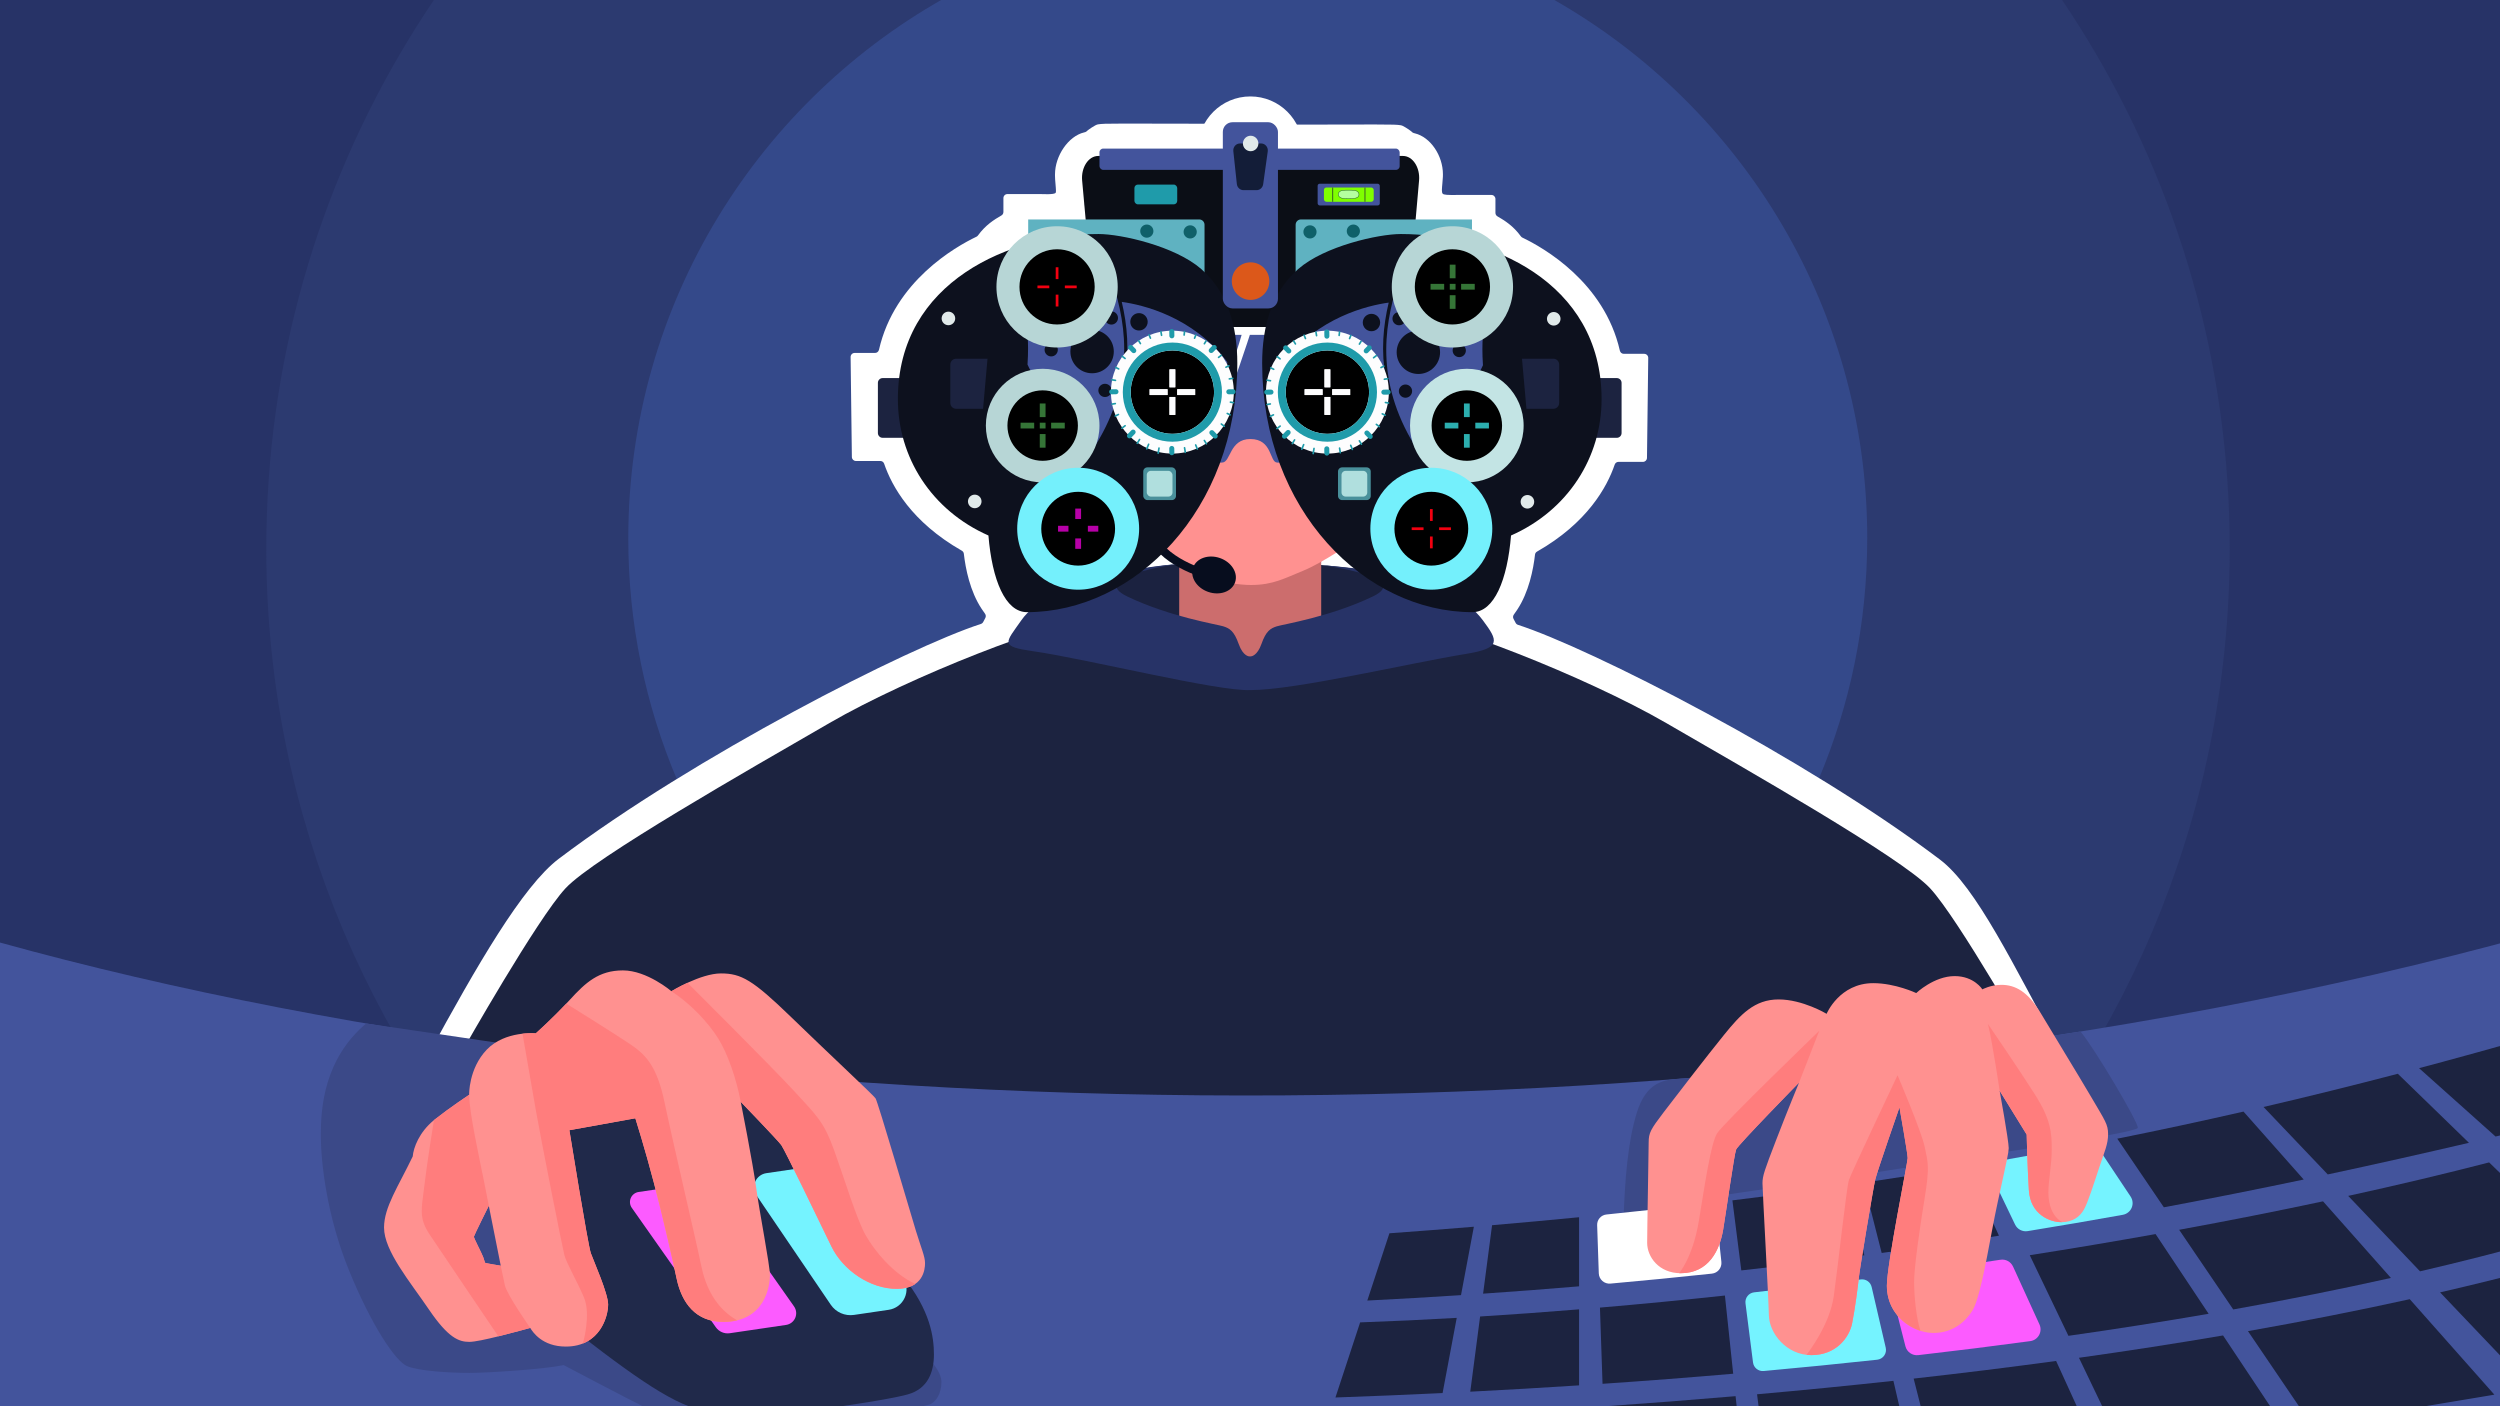 <?xml version="1.0" encoding="UTF-8"?><svg id="Layer_1" xmlns="http://www.w3.org/2000/svg" viewBox="0 0 2560 1440"><defs><style>.cls-1{fill:#b0dfde;}.cls-2{fill:#75f3ff;}.cls-3{fill:#2c3a70;}.cls-4{fill:#2caeaf;}.cls-5{fill:#cc6d6d;}.cls-6{fill:#b7d6d6;}.cls-7{fill:#070d1e;}.cls-8{fill:#f20010;}.cls-9{fill:#357537;}.cls-10{fill:#1b2240;}.cls-11{fill:#fc5bff;}.cls-12{fill:#43549c;}.cls-13{fill:#ff7d7d;}.cls-14{fill:#0f6069;}.cls-15{fill:#ff9190;}.cls-16{fill:#fff;}.cls-17{stroke:#3b5b25;}.cls-17,.cls-18{fill:none;}.cls-17,.cls-18,.cls-19{stroke-miterlimit:10;}.cls-20{fill:#74f0fc;}.cls-18{stroke:#335b25;}.cls-21{fill:#34498a;}.cls-22{fill:#20294a;}.cls-23{fill:#1c2340;}.cls-24{fill:#7fff00;}.cls-25{fill:#e1eaea;}.cls-26{fill:#273367;}.cls-27{fill:#1f9baa;}.cls-28{fill:#b700a7;}.cls-29{fill:#3b4988;}.cls-30{fill:#dc581a;}.cls-31{fill:#fdfdfe;}.cls-19{fill:#b4ff9f;stroke:#255b27;stroke-width:.5px;}.cls-32{fill:#131d38;}.cls-33{fill:#0d111e;}.cls-34{fill:#5fb2c1;}.cls-35{fill:#49909b;}.cls-36{fill:#c3e4e4;}.cls-37{fill:#0b0e16;}.cls-38{fill:#feffff;}</style></defs><rect class="cls-26" x="-38.86" y="-39.05" width="2636.89" height="1485.09"/><path id="bg_circle" class="cls-3" d="M2283.19,561.97c0,555.18-450.08,1005.24-1005.26,1005.24s-1005.25-450.06-1005.25-1005.24c0-381.47,212.48-713.32,525.55-883.62h959.42c313.07,170.3,525.55,502.15,525.55,883.62Z"/><path id="bg_circle-2" class="cls-21" d="M1912.04,551.33c0,350.33-284.01,634.33-634.34,634.33s-634.34-284-634.34-634.33c0-240.72,134.08-450.12,331.63-557.59h605.42c197.56,107.47,331.64,316.87,331.64,557.59Z"/><circle class="cls-16" cx="1280.39" cy="152.39" r="53.64"/><path class="cls-16" d="M1278.25,126.78c-142.27-.17-146.03-.63-154,.58-2.8.42-10.61,6.13-11,6.6-.54.66-1.25,1.12-2.07,1.36-.32.09-.7.19-1.14.3-16.05,3.85-29.69,23.88-29.72,42.94,0,.41-.02.99,0,1.56.03,1.07.06,2.02.15,3.81.28,5.49,1.32,11.86.57,13.41-1.06,2.2-14.12,1.38-15.59,1.38h-33.83c-2.28,0-4.12,1.85-4.12,4.12v14.24c0,1.47-.78,2.83-2.05,3.56-7.47,4.31-16.17,9.71-24.01,20.47-.4.55-.92,1-1.54,1.29-21.57,10.31-83.88,45.64-99.82,115.77-.43,1.89-2.08,3.25-4.02,3.25h-20.91c-2.3,0-4.15,1.88-4.12,4.18l1.29,102.39c.03,2.26,1.87,4.07,4.13,4.07l25.02-.02c1.76,0,3.32,1.1,3.89,2.76,7.87,23.06,28.04,59.74,79.56,89.12,1.14.65,1.92,1.79,2.06,3.09,1.72,15.04,6.27,38.51,18.32,56.59.95,1.48,2.07,3.11,3.34,4.81.98,1.31,1.11,3.08.29,4.5-.71,1.23-1.39,2.5-2.01,3.81-.5,1.05-1.37,1.85-2.48,2.21-74.24,24.01-293.4,135.48-432.2,240.43-37.03,28-83.98,109.44-133.8,201-9.64,17.7,3.74,49.1-5.65,54.88-1.71,1.05-2.42,3.18-1.67,5.04l5.94,14.9c1.25,3.14,5.52,3.53,7.32.68,4.92-7.83,12.39-21.49,25.46-45.5,32.93-60.51,94.22-173.13,127.26-198.11,151.71-114.71,388.46-229.57,430.15-236.89l16.23-2.85c2.24-.39,3.74-2.53,3.35-4.77l-2.15-12.31c-.19-1.07.03-2.17.66-3.05,1.99-2.78,5.53-6.5,8.13-8.59l36.47-29.33c3.03-2.44,1.31-7.34-2.58-7.34h-40.91c-1.18,0-2.31-.49-3.08-1.38-1.24-1.42-2.57-3.13-3.53-4.61l-.2-.3c-9.75-14.53-12.33-40.35-12.5-49.07l-.19-9.99c-.03-1.53-.9-2.92-2.27-3.61l-8.95-4.49c-67.13-33.45-73.72-78.86-74.22-83.41-.01-.11-.02-.2-.02-.31l-.47-15.6c-.07-2.27-1.97-4.06-4.24-4l-15.86.46h-3.78c-2.26,0-4.1-1.81-4.13-4.07l-.25-19.93c-.03-2.3,1.83-4.18,4.12-4.18h15.75c2.16,0,3.95-1.67,4.11-3.82l1.12-15.28c5.39-73.45,83.69-105.72,84.48-106.04l5.12-2.06c.82-.33,1.52-.92,1.98-1.67l2.91-4.75c7.95-13.15,17.66-17.22,20.12-18.07.21-.07.42-.12.63-.16l12.99-2.17c2.08-.35,3.57-2.21,3.44-4.32h0c-.15-2.37,1.74-4.38,4.12-4.38h16.18c1.52,0,2.91-.83,3.63-2.17l21.23-6.99c4.45-8.29-7.44-18.06-2.69-25.7.25-.38.57-.79.89-1.23,3.03-4.11,9.29-12.62,8.65-24.98-.01-.23-.02-.46.02-.69.09-.46.31-1.08.59-1.71.47-1.05,1.41-1.81,2.5-2.17,11.46-3.76,16.86-9.61,22.11-16.24,1.46-1.85,129.42-.21,131.37-2.22"/><path class="cls-16" d="M1280.57,127.7c142.27-.17,146.03-.63,154,.58,2.8.42,10.61,6.13,11,6.6.54.66,1.25,1.12,2.07,1.36.32.09.7.19,1.14.3,16.05,3.85,28.75,22.82,28.78,41.88-.02.47-.02,2.3-.05,2.73-.08,1.02-.28,3.83-.53,6.72-.43,5.09-.99,9.1.4,10.54,1.02,1.06,4.57,1.44,15.99,1.22h33.83c2.28,0,4.12,1.85,4.12,4.12v14.24c0,1.47.78,2.83,2.05,3.56,7.47,4.31,16.17,9.71,24.01,20.47.4.55.92,1,1.54,1.29,21.57,10.31,83.88,45.64,99.82,115.77.43,1.89,2.08,3.25,4.02,3.25h20.91c2.3,0,4.15,1.88,4.12,4.18l-1.29,102.39c-.03,2.26-1.87,4.07-4.13,4.07l-25.02-.02c-1.76,0-3.32,1.1-3.89,2.76-7.87,23.06-28.04,59.74-79.56,89.12-1.14.65-1.92,1.79-2.06,3.09-1.72,15.04-6.27,38.51-18.32,56.59-.95,1.48-2.07,3.11-3.34,4.81-.98,1.31-1.11,3.08-.29,4.5.71,1.23,1.39,2.5,2.01,3.81.5,1.05,1.37,1.85,2.48,2.21,74.24,24.01,293.4,135.48,432.2,240.43,37.03,28,75.02,107.63,124.84,199.19,9.64,17.7,5.22,50.91,14.61,56.69,1.71,1.05,2.42,3.18,1.67,5.04l-5.94,14.9c-1.25,3.14-5.52,3.53-7.32.68-4.92-7.83-12.39-21.49-25.46-45.5-32.93-60.51-94.22-173.13-127.26-198.11-151.71-114.71-388.46-229.57-430.15-236.89l-16.23-2.85c-2.24-.39-3.74-2.53-3.35-4.77l2.15-12.31c.19-1.07-.03-2.17-.66-3.05-1.99-2.78-5.53-6.5-8.13-8.59l-36.47-29.33c-3.03-2.44-1.31-7.34,2.58-7.34h40.91c1.18,0,2.31-.49,3.08-1.38,1.24-1.42,2.57-3.13,3.53-4.61l.2-.3c9.75-14.53,12.33-40.35,12.5-49.07l.19-9.99c.03-1.53.9-2.92,2.27-3.61l8.95-4.49c67.13-33.45,73.72-78.86,74.22-83.41.01-.11.02-.2.02-.31l.47-15.6c.07-2.27,1.97-4.06,4.24-4l15.86.46h3.78c2.26,0,4.1-1.81,4.13-4.07l.25-19.93c.03-2.3-1.83-4.18-4.12-4.18h-15.75c-2.16,0-3.95-1.67-4.11-3.82l-1.12-15.28c-5.39-73.45-83.69-105.72-84.48-106.04l-5.12-2.06c-.82-.33-1.52-.92-1.98-1.67l-2.91-4.75c-7.95-13.15-17.66-17.22-20.12-18.07-.21-.07-.42-.12-.63-.16l-12.99-2.17c-2.08-.35-3.57-2.21-3.44-4.32h0c.15-2.37-1.74-4.38-4.12-4.38h-16.18c-1.52,0-2.91-.83-3.63-2.17l-21.23-6.99c-4.45-8.29,7.44-18.06,2.69-25.7-.25-.38-.57-.79-.89-1.23-3.03-4.11-9.29-12.62-8.65-24.98.01-.23.02-.46-.02-.69-.09-.46-.31-1.08-.59-1.71-.47-1.05-1.41-1.81-2.5-2.17-11.46-3.76-16.86-9.61-22.11-16.24-1.46-1.85-129.42-.21-131.37-2.22"/><circle class="cls-21" cx="1277.26" cy="563.13" r="186.59"/><path class="cls-37" d="M1436.67,159.7h-312.12c-9.95,0-17.66,11.8-16.45,25.18l12.19,134.59c1.02,11.25,8.08,19.71,16.45,19.71h288.11c8.39,0,15.46-8.5,16.45-19.79l11.82-134.59c1.17-13.35-6.53-25.1-16.45-25.1Z"/><ellipse class="cls-16" cx="1287.85" cy="566.13" rx="149.57" ry="105.65"/><path id="Hoodie_Back" class="cls-10" d="M1400.39,584.28s-131.34-21.59-240.7,0c-109.36,21.59,36.34,65.09,36.34,65.09l71.76,36.53,76.56-5.22,63.05-26.97,30.01-46.31-13.54-17.3-10.95-3.75-12.53-2.08Z"/><path class="cls-23" d="M1277.26,1151.06c433.02,0,804.24-75.9,804.24-75.9,0,0-76.32-134.76-105.19-165.7-28.88-30.94-187.01-121.01-270.2-169.13-83.19-48.13-231.7-105.59-266.71-105.59s-88.4,14.84-88.4,14.84l-72.71,4.81h-1.02l-72.71-4.81s-53.39-14.84-88.4-14.84-183.52,57.46-266.71,105.59c-83.19,48.13-241.33,138.2-270.2,169.13-28.88,30.94-105.19,165.7-105.19,165.7,0,0,371.22,75.9,804.24,75.9"/><path class="cls-5" d="M1352.91,561.22h-145.41v88.35c38.5,39.88,108.98,42.58,145.41,0v-88.35Z"/><path class="cls-15" d="M1281.22,599.04c-23.83,0-73.09-10.32-100.99-40.69-8.02-36.33,23.3-99.23,23.3-99.23l76.87-48.2,44.83,48.2,61.66,94.8s-32.79,22.54-52.04,30.33c-19.25,7.79-31.17,14.78-53.63,14.78Z"/><path class="cls-7" d="M1264.71,596.3c-3.35,9.56-15.7,13.94-27.58,9.78-11.88-4.16-18.8-15.29-15.45-24.85,3.35-9.56,15.7-13.94,27.58-9.78,11.88,4.16,18.8,15.29,15.45,24.85Z"/><path class="cls-7" d="M1235.09,592.27c-2.03-.5-49.94-12.71-62.18-47.71l8.11-2.84c10.73,30.66,55.68,42.1,56.14,42.21l-2.06,8.34Z"/><path id="Hoodie_Front" class="cls-26" d="M1280.96,706.64c-.06,0-.12,0-.18.03-.09,0-.18-.03-.32-.03-33.24,1.58-168.55-32.11-222.48-39.78-34.8-4.95-28.35-8.45-12.2-31.61,28.68-41.11,127.12-55.43,160.29-57.65-3.96.53-93.27,13.24-51.76,33.18,43.51,20.87,91.77,28.48,98.32,30.56,6.52,2.06,11.07,4.79,15.77,18.06,4.67,13.24,11.24,12.77,11.24,12.77h.97c.97-.03,6.84-.7,11.13-12.77,4.67-13.27,9.25-16,15.77-18.06,6.52-2.08,54.78-9.69,98.29-30.56,41.6-19.96-51.37-31.93-55.19-32.43,55.1,4.88,134.99,12.68,167.9,56.9,15.5,20.85,19.24,28.39-17.22,34.33-58.06,9.46-174.92,37.06-220.32,37.06Z"/><path class="cls-12" d="M1321.44,342.93h-82.07v130.75h11.94c9.25,0,7.26-24.11,29.09-24.11,22.9,0,19.33,24.11,27.55,24.11h13.5v-130.75Z"/><path class="cls-38" d="M1244.09,334.85v8.08h27.33c-7.22,25.61-16.33,46.58-16.33,46.58l-3.85,32.16c10.76-23.19,28.6-78.74,28.6-78.74h41.6v-8.08h-77.35Z"/><path class="cls-34" d="M1233.43,297.22h-180.57v-72.52h175.13c3.01,0,5.45,2.44,5.45,5.45v67.07Z"/><circle class="cls-14" cx="1218.75" cy="237.46" r="6.75"/><circle class="cls-14" cx="1174.34" cy="236.67" r="6.75"/><path class="cls-23" d="M898.96,392.04c0-2.7,2.19-4.89,4.89-4.89h24.45v61.17h-24.45c-2.7,0-4.89-2.19-4.89-4.89v-51.39Z"/><path class="cls-33" d="M1267.01,372.09c0-37.67-9.71-72.8-36.91-96.58-26.85-23.49-82.17-35.87-105.12-35.87-89.34,0-205.55,48.13-205.55,169.03,0,59.6,34.3,113.86,92.73,139.68,3.72,45.45,17.22,78.51,39.52,78.51,109.69,0,215.33-104.08,215.33-254.78Z"/><path class="cls-12" d="M1256.74,370.76c-35.45-46.79-86.85-58.66-108.06-61.63,5.7,23.96,8.01,49.9,2.97,77.68,27.19,17.99,90.29,38.77,97.25,25.15,7.94-15.53,7.85-41.2,7.85-41.2ZM1166.32,338.45c-4.91,0-8.9-3.99-8.9-8.91s3.98-8.91,8.9-8.91,8.91,3.99,8.91,8.91-3.98,8.91-8.91,8.91Z"/><path class="cls-12" d="M1138.84,287.87l-87.55,46.66s2.54,14.18.88,38.74c6.65,16.34,49.1,73.2,66.32,88,43.04-66.25,36.52-124.55,20.35-173.4ZM1076.43,364.98c-3.74,0-6.78-3.03-6.78-6.78s3.03-6.78,6.78-6.78,6.78,3.03,6.78,6.78-3.03,6.78-6.78,6.78ZM1131.5,406.55c-3.74,0-6.78-3.03-6.78-6.78s3.03-6.78,6.78-6.78,6.78,3.03,6.78,6.78-3.03,6.78-6.78,6.78ZM1118.3,382.22c-12.28,0-22.23-9.95-22.23-22.23s9.95-22.23,22.23-22.23,22.23,9.95,22.23,22.23-9.95,22.23-22.23,22.23ZM1138.05,332.38c-3.74,0-6.78-3.03-6.78-6.78s3.03-6.78,6.78-6.78,6.78,3.03,6.78,6.78-3.03,6.78-6.78,6.78Z"/><circle cx="1081.05" cy="293.76" r="55.42"/><path class="cls-6" d="M1082.45,231.67c-34.29,0-62.09,27.8-62.09,62.09s27.8,62.09,62.09,62.09,62.09-27.8,62.09-62.09-27.8-62.09-62.09-62.09ZM1082.45,332.27c-21.27,0-38.51-17.24-38.51-38.51s17.24-38.51,38.51-38.51,38.51,17.24,38.51,38.51-17.24,38.51-38.51,38.51Z"/><rect x="1081.05" y="273.67" width="2.8" height="12.13"/><rect x="1081.05" y="301.72" width="2.8" height="12.13"/><rect class="cls-8" x="1081.05" y="273.67" width="2.8" height="12.13"/><rect class="cls-8" x="1081.05" y="301.72" width="2.8" height="12.13"/><rect x="1090.41" y="292.36" width="12.13" height="2.8"/><rect x="1062.35" y="292.36" width="12.13" height="2.8"/><rect class="cls-8" x="1090.41" y="292.36" width="12.13" height="2.8"/><rect class="cls-8" x="1062.35" y="292.36" width="12.13" height="2.8"/><circle cx="1067.69" cy="435.8" r="53.67"/><path class="cls-6" d="M1067.69,377.63c-32.13,0-58.17,26.04-58.17,58.17s26.04,58.17,58.17,58.17,58.17-26.04,58.17-58.17-26.04-58.17-58.17-58.17ZM1067.69,471.87c-19.92,0-36.08-16.15-36.08-36.08s16.15-36.08,36.08-36.08,36.08,16.15,36.08,36.08-16.15,36.08-36.08,36.08Z"/><rect class="cls-9" x="1064.73" y="413.17" width="5.91" height="13.95"/><rect class="cls-9" x="1064.73" y="444.47" width="5.91" height="13.95"/><rect class="cls-9" x="1076.36" y="432.84" width="13.95" height="5.91"/><rect class="cls-9" x="1045.06" y="432.84" width="13.95" height="5.91"/><rect class="cls-9" x="1064.73" y="432.84" width="5.91" height="5.91"/><circle cx="1200.52" cy="401.55" r="51.97" transform="translate(611.01 1521.81) rotate(-80.74)"/><rect x="1177.2" y="398.57" width="18.37" height="5.95"/><rect x="1197.55" y="378.23" width="5.95" height="18.37"/><rect x="1197.55" y="406.5" width="5.95" height="18.37"/><rect x="1205.47" y="398.57" width="18.37" height="5.95"/><path d="M1200.52,343.51c-32.06,0-58.04,25.98-58.04,58.04s25.98,58.05,58.04,58.05,58.04-25.99,58.04-58.05-25.98-58.04-58.04-58.04ZM1200.52,444.24c-23.57,0-42.69-19.12-42.69-42.69s19.12-42.68,42.69-42.68,42.69,19.11,42.69,42.68-19.12,42.69-42.69,42.69Z"/><path class="cls-31" d="M1200.52,338.64c-34.75,0-62.91,28.16-62.91,62.91s28.16,62.91,62.91,62.91,62.91-28.16,62.91-62.91-28.16-62.91-62.91-62.91ZM1200.52,444.24c-23.57,0-42.69-19.12-42.69-42.69s19.12-42.68,42.69-42.68,42.69,19.11,42.69,42.68-19.12,42.69-42.69,42.69Z"/><path class="cls-27" d="M1200.52,350.77c-28.05,0-50.78,22.73-50.78,50.78s22.73,50.78,50.78,50.78,50.78-22.73,50.78-50.78-22.73-50.78-50.78-50.78ZM1200.52,444.24c-23.57,0-42.69-19.12-42.69-42.69s19.12-42.68,42.69-42.68,42.69,19.11,42.69,42.68-19.12,42.69-42.69,42.69Z"/><rect class="cls-31" x="1197.55" y="378.23" width="5.95" height="18.37"/><rect class="cls-31" x="1197.55" y="406.5" width="5.95" height="18.37"/><rect class="cls-31" x="1197.55" y="378.23" width="5.95" height="18.37"/><rect class="cls-31" x="1197.55" y="406.5" width="5.95" height="18.37"/><rect class="cls-31" x="1205.47" y="398.57" width="18.37" height="5.95"/><rect class="cls-31" x="1177.2" y="398.57" width="18.37" height="5.95"/><rect class="cls-31" x="1205.47" y="398.57" width="18.37" height="5.95"/><rect class="cls-31" x="1177.2" y="398.57" width="18.37" height="5.95"/><g id="Notches"><path class="cls-27" d="M1240.27,361.5c-.65,0-1.29-.24-1.79-.73-1.02-.99-1.04-2.62-.05-3.64l3.07-3.15c.99-1.02,2.62-1.04,3.64-.05,1.02.99,1.04,2.62.05,3.64l-3.07,3.15c-.5.52-1.17.78-1.84.78Z"/><path class="cls-27" d="M1223.2,347.17c-.11,0-.22-.02-.32-.06-.44-.18-.65-.68-.47-1.12l1.34-3.29c.18-.44.68-.65,1.12-.47.44.18.65.68.47,1.12l-1.34,3.29c-.14.33-.46.53-.79.53Z"/><path class="cls-27" d="M1255.37,376.88c-.32,0-.62-.18-.77-.48-.21-.43-.03-.94.39-1.15l2.95-1.44c.42-.21.94-.03,1.15.39s.03.94-.39,1.15l-2.95,1.44c-.12.06-.25.09-.37.09Z"/><path class="cls-27" d="M1258.81,388.83c-.41,0-.78-.3-.85-.72-.08-.47.24-.91.71-.98l3.51-.57c.47-.08.91.24.98.71.08.47-.24.91-.71.98l-3.51.57s-.09.01-.14.01Z"/><path class="cls-27" d="M1247.8,366.83c-.26,0-.51-.12-.68-.34-.29-.38-.22-.91.16-1.2l2.83-2.16c.38-.29.92-.21,1.2.16.29.38.22.91-.16,1.2l-2.83,2.16c-.16.12-.34.18-.52.18Z"/><path class="cls-27" d="M1212.54,343.95s-.07,0-.1,0c-.47-.06-.81-.48-.75-.95l.43-3.61c.06-.47.48-.81.95-.75.47.06.81.48.75.95l-.43,3.61c-.05.44-.42.76-.85.76Z"/><path class="cls-27" d="M1233.26,352.84c-.15,0-.31-.04-.45-.13-.4-.25-.52-.78-.27-1.18l1.73-2.78c.25-.4.78-.52,1.18-.27.4.25.52.78.27,1.18l-1.73,2.78c-.16.26-.44.4-.73.4Z"/><path class="cls-27" d="M1160.99,361.65c-.67,0-1.34-.26-1.84-.78l-3.19-3.27c-.99-1.02-.97-2.64.05-3.64,1.02-.99,2.65-.97,3.64.05l3.19,3.27c.99,1.02.97,2.64-.05,3.64-.5.49-1.15.73-1.79.73Z"/><path class="cls-27" d="M1178.06,347.13c-.34,0-.66-.2-.79-.53l-1.41-3.43c-.18-.44.03-.94.47-1.12.44-.18.94.03,1.12.47l1.41,3.43c.18.44-.03.94-.47,1.12-.11.04-.22.06-.32.06Z"/><path class="cls-27" d="M1145.55,378.63c-.13,0-.25-.03-.38-.09l-3.05-1.49c-.43-.21-.6-.72-.39-1.15.21-.42.72-.6,1.15-.39l3.05,1.49c.43.21.6.72.39,1.15-.15.3-.45.48-.77.48Z"/><path class="cls-27" d="M1142.26,390.36s-.09,0-.14-.01l-3.62-.58c-.47-.08-.79-.52-.71-.98.08-.47.51-.79.98-.71l3.62.58c.47.08.79.52.71.98-.07.42-.43.72-.85.72Z"/><path class="cls-27" d="M1152.09,367.95c-.18,0-.37-.06-.52-.18l-2.91-2.25c-.37-.29-.44-.83-.16-1.2.29-.38.83-.45,1.2-.16l2.91,2.25c.37.29.44.83.16,1.2-.17.22-.42.33-.68.33Z"/><path class="cls-27" d="M1189.43,344.22c-.41,0-.77-.3-.84-.71l-.63-3.74c-.08-.47.24-.91.7-.99.47-.07.91.24.99.7l.63,3.74c.08.47-.24.91-.7.99-.05,0-.1.01-.14.01Z"/><path class="cls-27" d="M1167.8,352.69c-.29,0-.57-.14-.73-.41l-1.82-2.93c-.25-.4-.13-.93.28-1.18.4-.25.93-.13,1.18.28l1.82,2.93c.25.4.13.93-.28,1.18-.14.09-.3.13-.45.13Z"/><path class="cls-27" d="M1156.59,448.9c-.64,0-1.29-.24-1.79-.72-1.02-.99-1.05-2.61-.07-3.64l3.74-3.87c.99-1.02,2.62-1.05,3.64-.07,1.02.99,1.05,2.61.07,3.64l-3.74,3.87c-.5.52-1.18.79-1.85.79Z"/><path class="cls-27" d="M1174.29,460.47c-.11,0-.22-.02-.32-.06-.44-.18-.65-.68-.47-1.12l1.92-4.7c.18-.44.68-.65,1.12-.47.44.18.65.68.47,1.12l-1.92,4.7c-.14.33-.46.53-.79.53Z"/><path class="cls-27" d="M1142.06,426.84c-.32,0-.62-.18-.77-.48-.21-.43-.03-.94.4-1.14l3.22-1.56c.43-.2.94-.03,1.14.4.21.43.03.94-.4,1.14l-3.22,1.56c-.12.06-.25.09-.37.09Z"/><path class="cls-27" d="M1138.69,414.68c-.41,0-.78-.3-.85-.72-.08-.47.24-.91.71-.98l3.41-.55c.46-.08.91.24.98.71s-.24.91-.71.98l-3.41.55s-.09.01-.14.01Z"/><path class="cls-27" d="M1148.82,439.34c-.26,0-.51-.12-.68-.33-.29-.38-.22-.91.16-1.2l3.33-2.55c.38-.29.91-.22,1.2.16.29.38.22.91-.16,1.2l-3.33,2.55c-.16.12-.34.18-.52.18Z"/><path class="cls-27" d="M1185.93,464.95s-.1,0-.14-.01c-.47-.08-.78-.52-.7-.99l.89-5.28c.08-.47.51-.78.99-.7.47.08.78.52.7.99l-.89,5.28c-.07.42-.43.71-.84.71Z"/><path class="cls-27" d="M1164.53,454.77c-.15,0-.31-.04-.45-.13-.4-.25-.52-.78-.27-1.18l2.4-3.86c.25-.4.78-.53,1.18-.27.4.25.52.78.27,1.18l-2.4,3.86c-.16.26-.44.4-.73.4Z"/><path class="cls-27" d="M1244.37,449.14c-.67,0-1.34-.26-1.85-.78l-3.44-3.57c-.99-1.02-.96-2.65.06-3.64,1.02-.99,2.65-.96,3.64.06l3.44,3.57c.99,1.02.96,2.65-.06,3.64-.5.48-1.14.72-1.79.72Z"/><path class="cls-27" d="M1226.07,460.67c-.34,0-.66-.2-.79-.53l-1.71-4.2c-.18-.44.03-.94.47-1.12.44-.18.94.03,1.12.47l1.71,4.2c.18.44-.03.94-.47,1.12-.11.04-.22.06-.32.06Z"/><path class="cls-27" d="M1259.63,425.64c-.12,0-.25-.03-.37-.09l-2.95-1.42c-.43-.21-.61-.72-.4-1.14.21-.43.72-.6,1.14-.4l2.95,1.42c.43.21.61.72.4,1.14-.15.31-.45.48-.77.48Z"/><path class="cls-27" d="M1263.13,413.15s-.09,0-.14-.01l-3.21-.51c-.47-.08-.79-.51-.71-.98.07-.47.51-.79.98-.71l3.21.51c.47.08.79.51.71.98-.07.42-.43.72-.85.72Z"/><path class="cls-27" d="M1253.65,437.33c-.18,0-.36-.06-.52-.18l-3.03-2.31c-.38-.29-.45-.82-.16-1.2.29-.37.83-.45,1.2-.16l3.03,2.31c.38.29.45.82.16,1.2-.17.22-.42.34-.68.34Z"/><path class="cls-27" d="M1213.75,464.09c-.41,0-.78-.3-.84-.72l-.79-4.75c-.08-.47.24-.91.7-.99.48-.08.91.24.99.7l.79,4.75c.08.47-.24.91-.7.99-.05,0-.1.01-.14.01Z"/><path class="cls-27" d="M1235.36,455.33c-.29,0-.57-.14-.73-.41l-2.13-3.45c-.25-.4-.12-.93.28-1.18.4-.25.93-.12,1.18.28l2.13,3.45c.25.4.12.93-.28,1.18-.14.09-.3.13-.45.13Z"/><path class="cls-27" d="M1199.98,346.47c-1.4,0-2.55-1.13-2.57-2.54l-.06-4.4c-.02-1.42,1.12-2.59,2.54-2.61,1.42.06,2.59,1.12,2.61,2.54l.06,4.4c.02,1.42-1.12,2.59-2.54,2.61h-.04Z"/><path class="cls-27" d="M1138.36,403.78c-1.4,0-2.55-1.13-2.57-2.54-.02-1.42,1.12-2.59,2.54-2.61l4.4-.06c1.44-.02,2.59,1.11,2.61,2.54.02,1.42-1.12,2.59-2.54,2.61l-4.4.06h-.04Z"/><path class="cls-27" d="M1258.28,403.78c-1.4,0-2.55-1.13-2.57-2.54-.02-1.42,1.12-2.59,2.54-2.61l4.4-.06c1.42-.02,2.59,1.11,2.61,2.54.02,1.42-1.12,2.59-2.54,2.61l-4.4.06h-.04Z"/><path class="cls-27" d="M1199.95,466.18c-1.4,0-2.55-1.13-2.57-2.54l-.06-4.4c-.02-1.42,1.12-2.59,2.54-2.61,1.45.04,2.59,1.12,2.61,2.54l.06,4.4c.02,1.42-1.12,2.59-2.54,2.61h-.04Z"/></g><circle cx="1104.04" cy="541.4" r="45.81"/><path class="cls-20" d="M1104.04,478.98c-34.48,0-62.43,27.95-62.43,62.43s27.95,62.43,62.43,62.43,62.43-27.95,62.43-62.43-27.95-62.43-62.43-62.43ZM1104.04,579.19c-20.87,0-37.79-16.92-37.79-37.79s16.92-37.79,37.79-37.79,37.79,16.92,37.79,37.79-16.92,37.79-37.79,37.79Z"/><rect class="cls-28" x="1101.06" y="520.79" width="5.97" height="10.67"/><rect class="cls-28" x="1101.06" y="551.35" width="5.97" height="10.66"/><rect class="cls-28" x="1113.98" y="538.42" width="10.67" height="5.97"/><rect class="cls-28" x="1083.43" y="538.42" width="10.66" height="5.97"/><path class="cls-23" d="M1006.64,418.58h-27.58c-3.28,0-5.93-2.66-5.93-5.93v-39.39c0-3.28,2.66-5.93,5.93-5.93h32.15l-4.56,51.26Z"/><circle class="cls-25" cx="971.18" cy="326.08" r="6.95"/><circle class="cls-25" cx="998.14" cy="513.46" r="6.95"/><rect class="cls-35" x="1170.69" y="478.58" width="33.52" height="33.52" rx="4.24" ry="4.24"/><rect class="cls-1" x="1174.28" y="482.16" width="26.35" height="26.35" rx="4.24" ry="4.24"/><path class="cls-34" d="M1326.74,297.22h180.57v-72.52h-175.13c-3.01,0-5.45,2.44-5.45,5.45v67.07Z"/><circle class="cls-14" cx="1341.42" cy="237.46" r="6.75"/><circle class="cls-14" cx="1385.83" cy="236.67" r="6.75"/><path class="cls-23" d="M1660.5,392.04c0-2.7-2.19-4.89-4.89-4.89h-24.45v61.17h24.45c2.7,0,4.89-2.19,4.89-4.89v-51.39Z"/><path class="cls-33" d="M1292.44,372.09c0-37.67,9.71-72.8,36.91-96.58,26.85-23.49,82.17-35.87,105.12-35.87,89.34,0,205.55,48.13,205.55,169.03,0,59.6-34.3,113.86-92.73,139.68-3.72,45.45-17.22,78.51-39.52,78.51-109.69,0-215.33-104.08-215.33-254.78Z"/><path class="cls-12" d="M1321.81,412.69c6.96,13.62,70.05-7.16,97.25-25.15-5.05-27.78-2.73-53.72,2.97-77.68-21.21,2.97-72.61,14.84-108.06,61.63,0,0-.09,25.68,7.85,41.2ZM1395.48,330.27c0-4.91,3.98-8.91,8.9-8.91s8.9,3.99,8.9,8.91-3.98,8.91-8.9,8.91-8.9-3.99-8.9-8.91Z"/><path class="cls-12" d="M1452.22,462c17.22-14.8,59.67-71.67,66.32-88-1.66-24.55.88-38.74.88-38.74l-87.55-46.66c-16.17,48.84-22.69,107.14,20.35,173.4ZM1487.5,358.93c0-3.74,3.04-6.78,6.78-6.78s6.78,3.03,6.78,6.78-3.03,6.78-6.78,6.78-6.78-3.03-6.78-6.78ZM1432.43,400.51c0-3.74,3.04-6.78,6.78-6.78s6.78,3.03,6.78,6.78-3.03,6.78-6.78,6.78-6.78-3.03-6.78-6.78ZM1430.17,360.72c0-12.28,9.95-22.23,22.23-22.23s22.23,9.95,22.23,22.23-9.95,22.23-22.23,22.23-22.23-9.95-22.23-22.23ZM1425.88,326.33c0-3.74,3.03-6.78,6.78-6.78s6.78,3.03,6.78,6.78-3.03,6.78-6.78,6.78-6.78-3.03-6.78-6.78Z"/><circle cx="1359.26" cy="401.55" r="51.97" transform="translate(612.69 1606.32) rotate(-74.67)"/><rect x="1364.21" y="398.57" width="18.37" height="5.95"/><rect x="1356.29" y="378.23" width="5.95" height="18.37"/><rect x="1356.29" y="406.5" width="5.95" height="18.37"/><rect x="1335.94" y="398.57" width="18.37" height="5.95"/><path d="M1301.22,401.55c0,32.06,25.98,58.05,58.04,58.05s58.04-25.99,58.04-58.05-25.98-58.04-58.04-58.04-58.04,25.98-58.04,58.04ZM1316.57,401.55c0-23.57,19.12-42.68,42.69-42.68s42.69,19.11,42.69,42.68-19.12,42.69-42.69,42.69-42.69-19.12-42.69-42.69Z"/><path class="cls-31" d="M1296.36,401.55c0,34.75,28.16,62.91,62.91,62.91s62.91-28.16,62.91-62.91-28.16-62.91-62.91-62.91-62.91,28.16-62.91,62.91ZM1316.57,401.55c0-23.57,19.12-42.68,42.69-42.68s42.69,19.11,42.69,42.68-19.12,42.69-42.69,42.69-42.69-19.12-42.69-42.69Z"/><path class="cls-27" d="M1308.48,401.55c0,28.05,22.73,50.78,50.78,50.78s50.78-22.73,50.78-50.78-22.73-50.78-50.78-50.78-50.78,22.73-50.78,50.78ZM1316.57,401.55c0-23.57,19.12-42.68,42.69-42.68s42.69,19.11,42.69,42.68-19.12,42.69-42.69,42.69-42.69-19.12-42.69-42.69Z"/><rect class="cls-31" x="1356.29" y="378.23" width="5.95" height="18.37"/><rect class="cls-31" x="1356.29" y="406.5" width="5.95" height="18.37"/><rect class="cls-31" x="1356.29" y="378.23" width="5.95" height="18.37"/><rect class="cls-31" x="1356.29" y="406.5" width="5.95" height="18.37"/><rect class="cls-31" x="1335.94" y="398.57" width="18.37" height="5.95"/><rect class="cls-31" x="1364.21" y="398.57" width="18.37" height="5.95"/><rect class="cls-31" x="1335.94" y="398.57" width="18.37" height="5.95"/><rect class="cls-31" x="1364.21" y="398.57" width="18.37" height="5.95"/><g id="Notches-2"><path class="cls-27" d="M1399.01,361.87c-.65,0-1.29-.24-1.79-.73-1.02-.99-1.04-2.62-.05-3.64l3.07-3.15c.99-1.02,2.62-1.04,3.64-.05,1.02.99,1.04,2.62.05,3.64l-3.07,3.15c-.5.52-1.17.78-1.84.78Z"/><path class="cls-27" d="M1381.94,347.55c-.11,0-.22-.02-.32-.06-.44-.18-.65-.68-.47-1.12l1.34-3.29c.18-.44.68-.65,1.12-.47.44.18.65.68.47,1.12l-1.34,3.29c-.14.33-.46.53-.79.53Z"/><path class="cls-27" d="M1414.11,377.25c-.32,0-.62-.18-.77-.48-.21-.43-.03-.94.39-1.15l2.95-1.44c.42-.21.94-.03,1.15.39s.03.94-.39,1.15l-2.95,1.44c-.12.06-.25.09-.37.09Z"/><path class="cls-27" d="M1417.55,389.2c-.41,0-.78-.3-.85-.72-.08-.47.24-.91.71-.98l3.51-.57c.47-.08.91.24.98.71.08.47-.24.91-.71.98l-3.51.57s-.09.01-.14.01Z"/><path class="cls-27" d="M1406.54,367.2c-.26,0-.51-.12-.68-.34-.29-.38-.22-.91.16-1.2l2.83-2.16c.38-.29.92-.21,1.2.16.29.38.22.91-.16,1.2l-2.83,2.16c-.16.12-.34.18-.52.18Z"/><path class="cls-27" d="M1371.28,344.32s-.07,0-.1,0c-.47-.06-.81-.48-.75-.95l.43-3.61c.06-.47.48-.81.95-.75.47.06.81.48.75.95l-.43,3.61c-.05.44-.42.76-.85.76Z"/><path class="cls-27" d="M1392,353.21c-.15,0-.31-.04-.45-.13-.4-.25-.52-.78-.27-1.18l1.73-2.78c.25-.4.78-.52,1.18-.27.4.25.52.78.27,1.18l-1.73,2.78c-.16.26-.44.4-.73.4Z"/><path class="cls-27" d="M1319.73,362.02c-.67,0-1.34-.26-1.84-.78l-3.19-3.27c-.99-1.02-.97-2.64.05-3.64,1.02-.99,2.65-.97,3.64.05l3.19,3.27c.99,1.02.97,2.64-.05,3.64-.5.49-1.15.73-1.79.73Z"/><path class="cls-27" d="M1336.8,347.5c-.34,0-.66-.2-.79-.53l-1.41-3.43c-.18-.44.03-.94.47-1.12.44-.18.94.03,1.12.47l1.41,3.43c.18.44-.03.94-.47,1.12-.11.04-.22.06-.32.06Z"/><path class="cls-27" d="M1304.29,379.01c-.13,0-.25-.03-.38-.09l-3.05-1.49c-.43-.21-.6-.72-.39-1.15.21-.42.72-.6,1.15-.39l3.05,1.49c.43.21.6.72.39,1.15-.15.3-.45.48-.77.48Z"/><path class="cls-27" d="M1301,390.73s-.09,0-.14-.01l-3.62-.58c-.47-.08-.79-.52-.71-.98.08-.47.51-.79.98-.71l3.62.58c.47.08.79.52.71.98-.07.42-.43.72-.85.72Z"/><path class="cls-27" d="M1310.83,368.32c-.18,0-.37-.06-.52-.18l-2.91-2.25c-.37-.29-.44-.83-.16-1.2.29-.38.83-.45,1.2-.16l2.91,2.25c.37.29.44.83.16,1.2-.17.22-.42.33-.68.33Z"/><path class="cls-27" d="M1348.17,344.59c-.41,0-.77-.3-.84-.71l-.63-3.74c-.08-.47.24-.91.7-.99.47-.07.91.24.99.7l.63,3.74c.08.47-.24.91-.7.99-.05,0-.1.01-.14.01Z"/><path class="cls-27" d="M1326.54,353.06c-.29,0-.57-.14-.73-.41l-1.82-2.93c-.25-.4-.13-.93.28-1.18.4-.25.93-.13,1.18.28l1.82,2.93c.25.4.13.93-.28,1.18-.14.09-.3.13-.45.13Z"/><path class="cls-27" d="M1315.33,449.27c-.64,0-1.29-.24-1.79-.72-1.02-.99-1.05-2.61-.07-3.64l3.74-3.87c.99-1.02,2.62-1.05,3.64-.07,1.02.99,1.05,2.61.07,3.64l-3.74,3.87c-.5.52-1.18.79-1.85.79Z"/><path class="cls-27" d="M1333.03,460.85c-.11,0-.22-.02-.32-.06-.44-.18-.65-.68-.47-1.12l1.92-4.7c.18-.44.68-.65,1.12-.47.44.18.65.68.47,1.12l-1.92,4.7c-.14.33-.46.53-.79.53Z"/><path class="cls-27" d="M1300.8,427.21c-.32,0-.62-.18-.77-.48-.21-.43-.03-.94.4-1.14l3.22-1.56c.43-.2.94-.03,1.14.4.21.43.03.94-.4,1.14l-3.22,1.56c-.12.06-.25.09-.37.09Z"/><path class="cls-27" d="M1297.43,415.05c-.41,0-.78-.3-.85-.72-.08-.47.24-.91.71-.98l3.41-.55c.46-.08.91.24.98.71.08.47-.24.91-.71.98l-3.41.55s-.09.01-.14.01Z"/><path class="cls-27" d="M1307.56,439.71c-.26,0-.51-.12-.68-.33-.29-.38-.22-.91.16-1.2l3.33-2.55c.38-.29.91-.22,1.2.16.29.38.22.91-.16,1.2l-3.33,2.55c-.16.12-.34.18-.52.18Z"/><path class="cls-27" d="M1344.67,465.32s-.1,0-.14-.01c-.47-.08-.78-.52-.7-.99l.89-5.28c.08-.47.51-.78.99-.7.47.08.78.52.7.99l-.89,5.28c-.07.42-.43.71-.84.71Z"/><path class="cls-27" d="M1323.27,455.14c-.15,0-.31-.04-.45-.13-.4-.25-.52-.78-.27-1.18l2.4-3.86c.25-.4.78-.53,1.18-.27.4.25.52.78.27,1.18l-2.4,3.86c-.16.26-.44.4-.73.4Z"/><path class="cls-27" d="M1403.11,449.51c-.67,0-1.34-.26-1.85-.78l-3.44-3.57c-.99-1.02-.96-2.65.06-3.64,1.02-.99,2.65-.96,3.64.06l3.44,3.57c.99,1.02.96,2.65-.06,3.64-.5.48-1.14.72-1.79.72Z"/><path class="cls-27" d="M1384.81,461.04c-.34,0-.66-.2-.79-.53l-1.71-4.2c-.18-.44.03-.94.47-1.12.44-.18.94.03,1.12.47l1.71,4.2c.18.44-.03.94-.47,1.12-.11.04-.22.06-.32.06Z"/><path class="cls-27" d="M1418.37,426.02c-.12,0-.25-.03-.37-.09l-2.95-1.42c-.43-.21-.61-.72-.4-1.14.21-.43.72-.6,1.14-.4l2.95,1.42c.43.21.61.72.4,1.14-.15.31-.45.48-.77.48Z"/><path class="cls-27" d="M1421.87,413.52s-.09,0-.14-.01l-3.21-.51c-.47-.08-.79-.51-.71-.98.07-.47.51-.79.98-.71l3.21.51c.47.08.79.51.71.98-.07.42-.43.72-.85.72Z"/><path class="cls-27" d="M1412.39,437.71c-.18,0-.36-.06-.52-.18l-3.03-2.31c-.38-.29-.45-.82-.16-1.2.29-.37.83-.45,1.2-.16l3.03,2.31c.38.29.45.82.16,1.2-.17.22-.42.34-.68.34Z"/><path class="cls-27" d="M1372.49,464.47c-.41,0-.78-.3-.84-.72l-.79-4.75c-.08-.47.24-.91.7-.99.48-.08.91.24.99.7l.79,4.75c.08.47-.24.91-.7.99-.05,0-.1.01-.14.01Z"/><path class="cls-27" d="M1394.1,455.7c-.29,0-.57-.14-.73-.41l-2.13-3.45c-.25-.4-.12-.93.28-1.18.4-.25.93-.12,1.18.28l2.13,3.45c.25.4.12.93-.28,1.18-.14.09-.3.13-.45.13Z"/><path class="cls-27" d="M1358.72,346.84c-1.4,0-2.55-1.13-2.57-2.54l-.06-4.4c-.02-1.42,1.12-2.59,2.54-2.61,1.42.06,2.59,1.12,2.61,2.54l.06,4.4c.02,1.42-1.12,2.59-2.54,2.61h-.04Z"/><path class="cls-27" d="M1297.1,404.15c-1.4,0-2.55-1.13-2.57-2.54-.02-1.42,1.12-2.59,2.54-2.61l4.4-.06c1.44-.02,2.59,1.11,2.61,2.54.02,1.42-1.12,2.59-2.54,2.61l-4.4.06h-.04Z"/><path class="cls-27" d="M1417.02,404.15c-1.4,0-2.55-1.13-2.57-2.54-.02-1.42,1.12-2.59,2.54-2.61l4.4-.06c1.42-.02,2.59,1.11,2.61,2.54.02,1.42-1.12,2.59-2.54,2.61l-4.4.06h-.04Z"/><path class="cls-27" d="M1358.69,466.55c-1.4,0-2.55-1.13-2.57-2.54l-.06-4.4c-.02-1.42,1.12-2.59,2.54-2.61,1.45.04,2.59,1.12,2.61,2.54l.06,4.4c.02,1.42-1.12,2.59-2.54,2.61h-.04Z"/></g><circle cx="1502.03" cy="435.8" r="53.67"/><path class="cls-36" d="M1443.86,435.8c0,32.13,26.04,58.17,58.17,58.17s58.17-26.04,58.17-58.17-26.04-58.17-58.17-58.17-58.17,26.04-58.17,58.17ZM1465.96,435.8c0-19.92,16.15-36.08,36.08-36.08s36.08,16.15,36.08,36.08-16.15,36.08-36.08,36.08-36.08-16.15-36.08-36.08Z"/><rect class="cls-4" x="1499.08" y="413.17" width="5.91" height="13.95"/><rect class="cls-4" x="1499.08" y="444.47" width="5.91" height="13.95"/><rect class="cls-4" x="1479.41" y="432.84" width="13.95" height="5.91"/><rect class="cls-4" x="1510.71" y="432.84" width="13.95" height="5.91"/><path class="cls-23" d="M1563.08,418.58h27.59c3.28,0,5.93-2.66,5.93-5.93v-39.39c0-3.28-2.66-5.93-5.93-5.93h-32.15l4.56,51.26Z"/><circle class="cls-25" cx="1591.04" cy="326.45" r="6.95"/><circle class="cls-25" cx="1564.08" cy="513.84" r="6.95"/><path class="cls-35" d="M1374.36,478.58h25.04c2.34,0,4.24,1.9,4.24,4.24v25.04c0,2.34-1.9,4.24-4.24,4.24h-25.04c-2.34,0-4.24-1.9-4.24-4.24v-25.04c0-2.34,1.9-4.24,4.24-4.24Z"/><path class="cls-1" d="M1377.95,482.16h17.87c2.34,0,4.24,1.9,4.24,4.24v17.87c0,2.34-1.9,4.24-4.24,4.24h-17.87c-2.34,0-4.24-1.9-4.24-4.24v-17.87c0-2.34,1.9-4.24,4.24-4.24Z"/><path d="M1433.25,293.76c0,30.61,24.81,55.42,55.42,55.42s55.42-24.81,55.42-55.42-24.81-55.42-55.42-55.42-55.42,24.81-55.42,55.42Z"/><path class="cls-6" d="M1425.18,293.76c0,34.29,27.8,62.09,62.09,62.09s62.09-27.8,62.09-62.09-27.8-62.09-62.09-62.09-62.09,27.8-62.09,62.09ZM1448.76,293.76c0-21.27,17.24-38.51,38.51-38.51s38.51,17.24,38.51,38.51-17.24,38.51-38.51,38.51-38.51-17.24-38.51-38.51Z"/><rect class="cls-9" x="1484.55" y="271" width="5.91" height="13.95"/><rect class="cls-9" x="1484.55" y="302.3" width="5.91" height="13.95"/><rect class="cls-9" x="1496.18" y="290.68" width="13.95" height="5.91"/><rect class="cls-9" x="1464.88" y="290.68" width="13.95" height="5.91"/><rect class="cls-9" x="1484.56" y="290.67" width="5.91" height="5.91"/><circle cx="1465.68" cy="541.4" r="45.81"/><path class="cls-20" d="M1403.25,541.4c0,34.48,27.95,62.43,62.43,62.43s62.43-27.95,62.43-62.43-27.95-62.43-62.43-62.43-62.43,27.95-62.43,62.43ZM1427.89,541.4c0-20.87,16.92-37.79,37.79-37.79s37.79,16.92,37.79,37.79-16.92,37.79-37.79,37.79-37.79-16.92-37.79-37.79Z"/><rect x="1464.28" y="521.31" width="2.8" height="12.13"/><rect x="1464.28" y="549.37" width="2.8" height="12.13"/><rect class="cls-8" x="1464.28" y="521.31" width="2.8" height="12.13"/><rect class="cls-8" x="1464.28" y="549.37" width="2.8" height="12.13"/><rect x="1473.64" y="540" width="12.13" height="2.8"/><rect x="1445.58" y="540" width="12.13" height="2.8"/><rect class="cls-8" x="1473.64" y="540" width="12.13" height="2.8"/><rect class="cls-8" x="1445.58" y="540" width="12.13" height="2.8"/><rect class="cls-12" x="1252.18" y="125.16" width="56.45" height="190.68" rx="9.88" ry="9.88"/><path class="cls-12" d="M2598.03,955.74v489.32H-38.86v-490.91c.93.27,1.87.55,2.81.82,716.98,207.55,1780.3,236.13,2629.68,1.99,1.47-.4,2.94-.81,4.4-1.22Z"/><path class="cls-29" d="M1717.15,1104.85c-15.41,1.18-31.66,4.69-40.94,34.25-9.28,29.56-12.38,68.75-13.75,111.04-1.38,42.28,76.32,30.25,84.57,3.44,8.25-26.81.34-27.5,32.31-31.97,31.97-4.47,156.18-23.02,198.93-30.25,42.74-7.22,209.82-30.94,210.85-36.44.94-5.04-44.21-81.52-58.7-98.63-135.78,21.65-274.15,37.74-413.24,48.56,0,0,0,0-.01,0Z"/><path class="cls-29" d="M374.97,1048.04c-43.02,36.29-46.46,86.02-46.46,114.21s6.19,82.96,28.88,138.65c22.69,55.69,47.44,93.05,59.59,98.09,12.15,5.04,44.23,6.88,63.71,6.88s77.69-3.9,96.48-8.02c0,0,58.44,30.94,90.98,47.21h241.44s37.47-4.35,43.43-7.33c5.96-2.98,11-11.23,11-22.46s-12.15-22.92-12.15-22.92l-349.48-310.91-227.43-33.4Z"/><path class="cls-23" d="M1367.49,1431.03c36.92-1.29,73.5-2.81,109.73-4.54l14.48-76.99c-33.47,1.93-66.49,3.48-98.92,4.62l-25.29,76.91Z"/><path class="cls-23" d="M1422.77,1262.88l-22.65,68.88c32.51-1.64,64.48-3.49,95.95-5.54l13.17-70.05c-28.37,2.35-57.18,4.59-86.48,6.71Z"/><path class="cls-23" d="M1518.69,1324.71c33.33-2.28,66.07-4.8,98.28-7.51v-70.76c-29.23,2.88-58.91,5.58-89.09,8.17l-9.19,70.1Z"/><path class="cls-23" d="M1505.55,1425.09c37.55-1.93,74.69-4.08,111.42-6.48v-77.84c-34.1,2.79-67.93,5.23-101.34,7.32l-10.08,77Z"/><path class="cls-16" d="M1757.39,1242.31c-.31-2.9-1.76-5.56-4.04-7.38-2.28-1.82-5.2-2.65-8.09-2.31-32.87,3.88-66.27,7.55-100.27,11.02-5.54.56-9.7,5.32-9.51,10.89l1.68,49.38c.1,3,1.44,5.83,3.69,7.81,2.25,1.99,5.22,2.96,8.21,2.69,35.3-3.17,69.94-6.57,103.94-10.21,5.99-.64,10.33-6.01,9.7-12l-5.29-49.88Z"/><path class="cls-23" d="M1766.33,1326.62c-42.86,4.61-85.61,8.75-127.98,12.36l2.65,78.04c45.28-3.09,89.9-6.53,133.79-10.33l-8.47-80.07Z"/><path class="cls-23" d="M1641.79,1440.15l.17,4.91h136.92l-1.64-15.39c-44.4,3.82-89.56,7.3-135.45,10.48Z"/><path class="cls-23" d="M1892.32,1213.38c-38.78,5.6-78.17,10.85-118.34,15.79l9.12,71.74c42.98-4.81,84.94-9.98,125.94-15.46l-16.72-72.07Z"/><path class="cls-2" d="M1916.55,1317.83c-1.17-5.04-5.95-8.35-11.08-7.69-36.35,4.71-72.82,9.12-109.24,13.2-2.67.3-5.12,1.66-6.78,3.78-1.66,2.12-2.41,4.81-2.07,7.48l7.71,60.58c.68,5.37,5.49,9.23,10.88,8.74,39.38-3.58,78.17-7.44,116.31-11.58,2.86-.31,5.45-1.83,7.11-4.17,1.67-2.34,2.26-5.29,1.61-8.09l-14.44-62.25Z"/><path class="cls-23" d="M1799.22,1427.74l2.2,17.31h144.65l-7.22-31.08c-45.61,4.96-92.17,9.56-139.63,13.76Z"/><path class="cls-23" d="M1926.84,1283.04c40.98-5.61,80.97-11.52,120.09-17.68l-32.42-71.05c-34.88,5.87-70.18,11.44-105.99,16.72l18.32,72.01h.01Z"/><path class="cls-11" d="M2061.33,1296.91c-2.25-4.93-7.49-7.76-12.85-6.94-33.82,5.15-67.93,10.07-102.19,14.74-3.42.47-6.48,2.37-8.41,5.23-1.93,2.86-2.56,6.42-1.71,9.77l15,58.91c1.5,5.88,7.1,9.73,13.13,9.03,38.96-4.49,77.22-9.27,114.73-14.35,3.8-.51,7.13-2.8,8.99-6.16,1.85-3.36,2.01-7.4.42-10.89l-27.09-59.35Z"/><path class="cls-23" d="M1959.58,1411.68l8.48,33.37h160.88l-23.49-51.44c-47.43,6.48-96.08,12.5-145.88,18.07Z"/><path class="cls-2" d="M2173.82,1243.94c4.02-.72,7.4-3.42,9-7.17,1.6-3.75,1.21-8.07-1.05-11.46l-31.99-48.07c-2.71-4.07-7.6-6.12-12.4-5.18-29.22,5.67-58.63,11.11-88.32,16.32-3.74.65-6.95,3.02-8.68,6.39-1.73,3.37-1.8,7.37-.16,10.79l23.21,48.39c2.33,4.85,7.56,7.58,12.87,6.71,33.14-5.39,65.64-10.98,97.53-16.71Z"/><path class="cls-23" d="M2078.47,1285.33l39.59,82.55h.01c49.26-7.01,97.14-14.55,143.55-22.57l-54.32-81.63c-42.2,7.56-85.24,14.8-128.83,21.64Z"/><path class="cls-23" d="M2128.86,1390.38l26.22,54.67h172.92l-51.61-77.56c-47.69,8.14-96.89,15.77-147.53,22.88Z"/><path class="cls-23" d="M2358.98,1207.83l-61.63-69.57c-42.85,9.79-85.85,19.03-129.26,27.74l47.7,70.27c49.12-9.19,96.79-18.7,143.19-28.44Z"/><path class="cls-23" d="M2448.3,1308.61l-69.52-78.45c-47.47,10.12-96.76,19.87-147.34,29.14l55.39,81.58c56.13-10.02,110.03-20.79,161.48-32.27Z"/><path class="cls-23" d="M2467.58,1330.37c-52.83,11.65-108.11,22.55-165.67,32.71l55.65,81.97h95.27l101.4-16.91-86.63-97.77h-.01Z"/><path class="cls-23" d="M2528.18,1170.22l-72.81-70.69c-45.9,12.01-91.63,23.34-137.52,34.01l65.76,69.07c49.6-10.6,97.73-21.45,144.58-32.38Z"/><path class="cls-23" d="M2598.03,1238.04v33.29c-38.21,10.63-78.22,20.81-119.93,30.51l-73.55-77.25c50.53-11.06,98.85-22.54,144.31-34.29l49.17,47.74Z"/><path class="cls-23" d="M2598.03,1298.79v122.05l-5.72.95-93.69-98.4c34.23-7.89,67.39-16.08,99.41-24.6Z"/><path class="cls-23" d="M2598.03,1060.29v93.34c-14.07,3.4-28.26,6.8-42.57,10.18l-78.34-70.01c40.09-10.64,80.32-21.81,120.91-33.51Z"/><path class="cls-22" d="M593.22,1366.22c67.38,52.25,107.71,78.84,136.13,78.84h83.02c20.12,0,96.2-11.34,117.17-17.19,20.97-5.84,26.81-23.38,26.81-40.91s-3.68-45.12-31.4-79.28c-27.73-34.16-83.84-131.17-130.17-173.73-46.33-42.56-60.16-44-110.35-38.85-50.19,5.16-124.79,46.07-135.79,70.13-11,24.06,26.24,162.72,44.58,200.99Z"/><path class="cls-11" d="M813.1,1337.78c2.42,3.44,2.88,7.88,1.22,11.74-1.66,3.86-5.2,6.59-9.36,7.2l-57.67,8.5c-5.54.82-11.08-1.56-14.3-6.14l-86.02-122.24c-2.07-2.95-2.47-6.76-1.05-10.07,1.42-3.31,4.46-5.65,8.03-6.18l69.48-10.24,89.67,127.42Z"/><path class="cls-2" d="M925,1308.74c3.86,6.1,4.37,13.73,1.36,20.29-3.01,6.56-9.13,11.15-16.27,12.2l-35.62,5.25c-9.27,1.37-18.5-2.69-23.77-10.44l-76.03-111.97c-2.83-4.17-3.32-9.51-1.29-14.13,2.03-4.62,6.29-7.87,11.28-8.61l66.18-9.76,74.15,117.17Z"/><path class="cls-15" d="M937.97,1260.63c-5.5-17.88-39.02-132.53-41.43-135.97-2.41-3.44-47.1-45.03-86.45-83.19-39.37-38.16-51.06-44.69-71.86-44.69s-50.7,18.22-50.7,18.22c0,0-24.93-21.31-49.68-21.31s-38.32,12.55-54.32,30.07c-15.98,17.55-34.89,34.38-34.89,34.38,0,0-31.45-2.92-50.19,16.68-18.74,19.59-18.05,46.24-18.05,46.24,0,0-19.94,13.23-35.39,25.44-.23.17-.44.36-.66.54-15,12.14-21.02,28.29-21.7,37.1-14.77,30.76-29.39,51.91-29.39,72.88,0,23.89,26.31,55,46.07,84.06,19.76,29.04,30.6,33,41.25,33,5.4,0,17.27-2.57,29.74-5.67,7.95-1.97,16.13-4.15,23.05-6.01.95-.26,1.87-.51,2.76-.76,1.29-.34,2.52-.67,3.67-.99.55-.15,1.09-.29,1.61-.44.54-.14,1.06-.28,1.55-.41,2.59,4.29,12.38,19.09,36.44,19.09,35.42,0,43.32-31.63,43.32-42.98s-14.6-44-17.7-52.58c-3.09-8.61-22-126-22-126l67.56-12.2s9.87,31.21,19.25,67.02c10.27,39.24,20.24,83.91,23.02,97.12,5.34,25.26,19.77,44.35,47.8,44.35,42.79,0,47.77-36.96,47.77-47.61s-10.64-64.3-14.08-89.74c-3.44-25.44-15.81-88.01-15.81-88.01,0,0,37.98,39.37,41.58,44.36,3.62,4.98,39.19,78.89,51.24,103.64,12.02,24.75,39.88,43.49,66.86,43.49s29.04-19.61,29.04-26.31-3.77-14.95-9.27-32.82ZM496.97,1293.22c-.58-.34-.69-1.83-2.19-5.95-1.49-4.13-9.74-19.48-9.5-20.97.22-1.47,14.86-30.8,15.28-31.61v.1c3.74,18.84,8.31,41.95,11.74,58.94l.48,2.38s-15.25-2.53-15.81-2.87Z"/><path class="cls-13" d="M937.21,1314.78c-22.47-10.42-41.7-33.81-50.87-50.09-9.17-16.27-21.08-55.92-31.86-85.94-10.77-30.02-17.42-35.52-40.79-60.96-23.37-25.43-109.65-111.37-109.68-111.4-9.53,4.38-16.48,8.62-16.48,8.62,20.09,13.11,37.47,31.97,47.56,47.78,10.08,15.81,19.02,42.17,23.43,65.49,0,0,37.99,39.36,41.6,44.35,3.61,4.98,39.19,78.9,51.22,103.65,12.03,24.75,39.88,43.49,66.86,43.49,8.65,0,14.73-2.02,19.01-4.98Z"/><path class="cls-13" d="M754.9,1352.02c-22.35-12.59-32.65-34.85-37-56.62-4.35-21.77-29.34-127.88-37.36-166.38-8.02-38.5-19.94-49.5-35.98-60.28-16.04-10.77-64.64-41.04-64.66-41.05-15.08,16.04-31.25,30.45-31.25,30.45,0,0-5.66-.52-13.6.37,0,0,8.9,51.03,13.72,78.76,4.81,27.73,27.04,139.8,29.11,147.82,2.06,8.02,12.15,25.21,19.94,43.09,7.77,17.82-.93,47.41-.98,47.6,20.73-8.24,25.91-30.69,25.91-39.87,0-11.34-14.61-44-17.7-52.6-3.09-8.59-22-125.99-22-125.99l67.55-12.2s9.87,31.22,19.25,67.04c10.28,39.24,20.25,83.9,23.03,97.11,5.33,25.27,19.77,44.35,47.78,44.35,5.32,0,10.05-.57,14.26-1.59Z"/><path class="cls-13" d="M542.96,1359.8c-.5.14-1.02.28-1.55.41-.52.15-1.06.29-1.61.44-1.15.32-2.38.65-3.67.99-.89.25-1.81.5-2.76.76-6.92,1.86-15.1,4.04-23.05,6.01-.01-.01-59.31-87.51-70.65-104.7-11.34-17.19-7.73-26.81-5.16-49.32,2.57-22.4,9.76-66.9,9.83-67.35.22-.18.43-.37.66-.54,15.46-12.21,35.39-25.44,35.39-25.44.18,18.38,10.31,63.94,15.13,88.17,1.2,6.04,2.98,15.08,5.03,25.44h0c-.41.82-15.06,30.16-15.28,31.63-.23,1.49,8.02,16.84,9.5,20.97,1.5,4.13,1.61,5.61,2.19,5.95.56.34,15.81,2.87,15.81,2.87,2.01,9.96,3.58,17.48,4.24,20.23,2.41,9.96,25.95,43.48,25.95,43.48Z"/><path class="cls-13" d="M500.57,1234.78l11.73,58.94c-3.44-16.98-8-40.1-11.73-58.94Z"/><path class="cls-15" d="M1870.44,1038.15s13.06-31.4,47.78-31.4c22.52,0,44,10.14,44,10.14,0,0,18.22-17.36,39.36-17.36,19.94,0,28.36,13.58,28.36,13.58,0,0,8.42-4.64,19.42-4.64,14.27,0,27.29,6.9,40.39,29.05,11.69,19.77,37.81,62.22,51.91,86.29,14.09,24.06,17.02,27.5,17.02,37.64s-3.61,17.7-9.11,34.21c-5.5,16.5-11.52,35.75-15.64,42.97-4.13,7.22-11.34,12.89-23.03,12.89s-31.8-7.73-33.35-32.83c-1.55-25.1-2.23-56.89-2.23-56.89l-27.67-44.86s9.28,51.05,9.28,58.78-9.8,45.21-16.84,83.02c-7.05,37.81-13.58,72.36-20.28,83.19-6.7,10.83-19.42,23.03-40.05,23.03s-47.61-17.36-47.61-48.3c0-21.83,21.31-126.34,21.31-130.8s-8.42-51.91-8.42-51.91c0,0-22.69,65.14-24.75,73.74-2.06,8.59-16.16,93.16-16.84,100.55s-3.95,32.49-6.88,46.92c-2.92,14.44-16.33,32.49-41.77,32.49s-43.14-22.35-43.49-40.91c-.34-18.56-6.53-127.54-6.53-135.1s2.06-13.24,13.75-43.66c11.69-30.42,23.72-59.47,23.72-59.47,0,0-62.57,63.94-64.46,68.58-1.89,4.64-9.8,61.02-13.24,81.82-3.44,20.8-14.44,44.86-43.49,44.86-22.35,0-34.38-16.67-34.38-31.11s1.55-93.33,1.55-102.96,2.06-13.24,15.13-30.42c13.06-17.19,45.21-58.78,62.05-79.58,16.84-20.8,31.11-36.27,55.86-36.27s49.16,14.73,49.16,14.73Z"/><path class="cls-13" d="M1721.07,1303.77c29.05,0,40.05-24.06,43.49-44.86,3.44-20.8,11.34-77.18,13.24-81.82,1.89-4.64,64.46-68.58,64.46-68.58l20.63-52.94s-97.97,94.54-104.51,104.85c-6.53,10.31-12.55,52.25-18.74,89.72-6.17,37.38-20.15,53.51-20.22,53.59.55.02,1.09.04,1.65.04Z"/><path class="cls-13" d="M1943.09,1101.06s-47.21,99.69-49.73,107.03c-2.52,7.33-11.23,88.46-15.58,119.17-4.11,28.96-25.52,56.98-27.96,60.09,1.62.19,3.28.3,4.98.3,25.44,0,38.85-18.05,41.77-32.49,2.92-14.44,6.19-39.53,6.88-46.92s14.78-91.96,16.84-100.55c2.06-8.59,24.75-73.74,24.75-73.74,0,0,8.42,47.44,8.42,51.91s-21.31,108.98-21.31,130.8c0,24.59,17.05,40.59,34.4,46.13-4.5-13.74-6.5-36.45-6.5-50.2s5.27-52.25,10.77-85.48c5.5-33.23,3.21-37.36,0-52.94-3.21-15.58-27.73-73.11-27.73-73.11Z"/><path class="cls-13" d="M2110.9,1251.51c.29,0,.56-.02.84-.03-10.55-5.87-14.19-18.43-14.19-30.57s3.44-27.96,3.44-44.46-.92-30.02-17.19-55.69c-16.27-25.67-48.13-72.19-48.13-72.19,4.58,18.56,11.97,68.35,11.97,68.35l27.67,44.86s.69,31.8,2.23,56.89c1.55,25.1,21.66,32.83,33.35,32.83Z"/><circle class="cls-30" cx="1280.59" cy="287.87" r="19.23"/><rect class="cls-12" x="1349.27" y="188.12" width="63.63" height="22.26" rx="2.12" ry="2.12"/><rect class="cls-24" x="1355.7" y="192" width="50.99" height="14.62" rx="2.56" ry="2.56"/><line class="cls-17" x1="1397.73" y1="192" x2="1397.73" y2="206.62"/><line class="cls-18" x1="1364.66" y1="192" x2="1364.66" y2="206.62"/><path class="cls-19" d="M1387.57,203.07c-1.68.47-5.05.47-6.74.47s-4.72,0-6.43-.47c-2.14-.59-4.02-1.8-4.02-4.02h0c0-2.22,1.84-3.61,4.02-4.02,1.64-.31,4.94-.31,6.58-.31s4.94,0,6.58.31c2.18.41,4.02,1.8,4.02,4.02h0c0,2.7-1.88,3.43-4.02,4.02Z"/><rect class="cls-27" x="1161.65" y="189" width="43.82" height="20.26" rx="3.55" ry="3.55"/><rect class="cls-12" x="1125.86" y="152.15" width="307.39" height="21.81" rx="3.82" ry="3.82"/><path class="cls-32" d="M1286.74,194.73h-13.43c-3.47,0-6.39-2.71-6.78-6.3l-3.6-33.64c-.45-4.2,2.71-7.87,6.78-7.87h21.72c4.16,0,7.34,3.83,6.75,8.1l-4.69,33.64c-.49,3.48-3.36,6.07-6.75,6.07Z"/><circle class="cls-25" cx="1280.67" cy="146.92" r="7.92"/></svg>